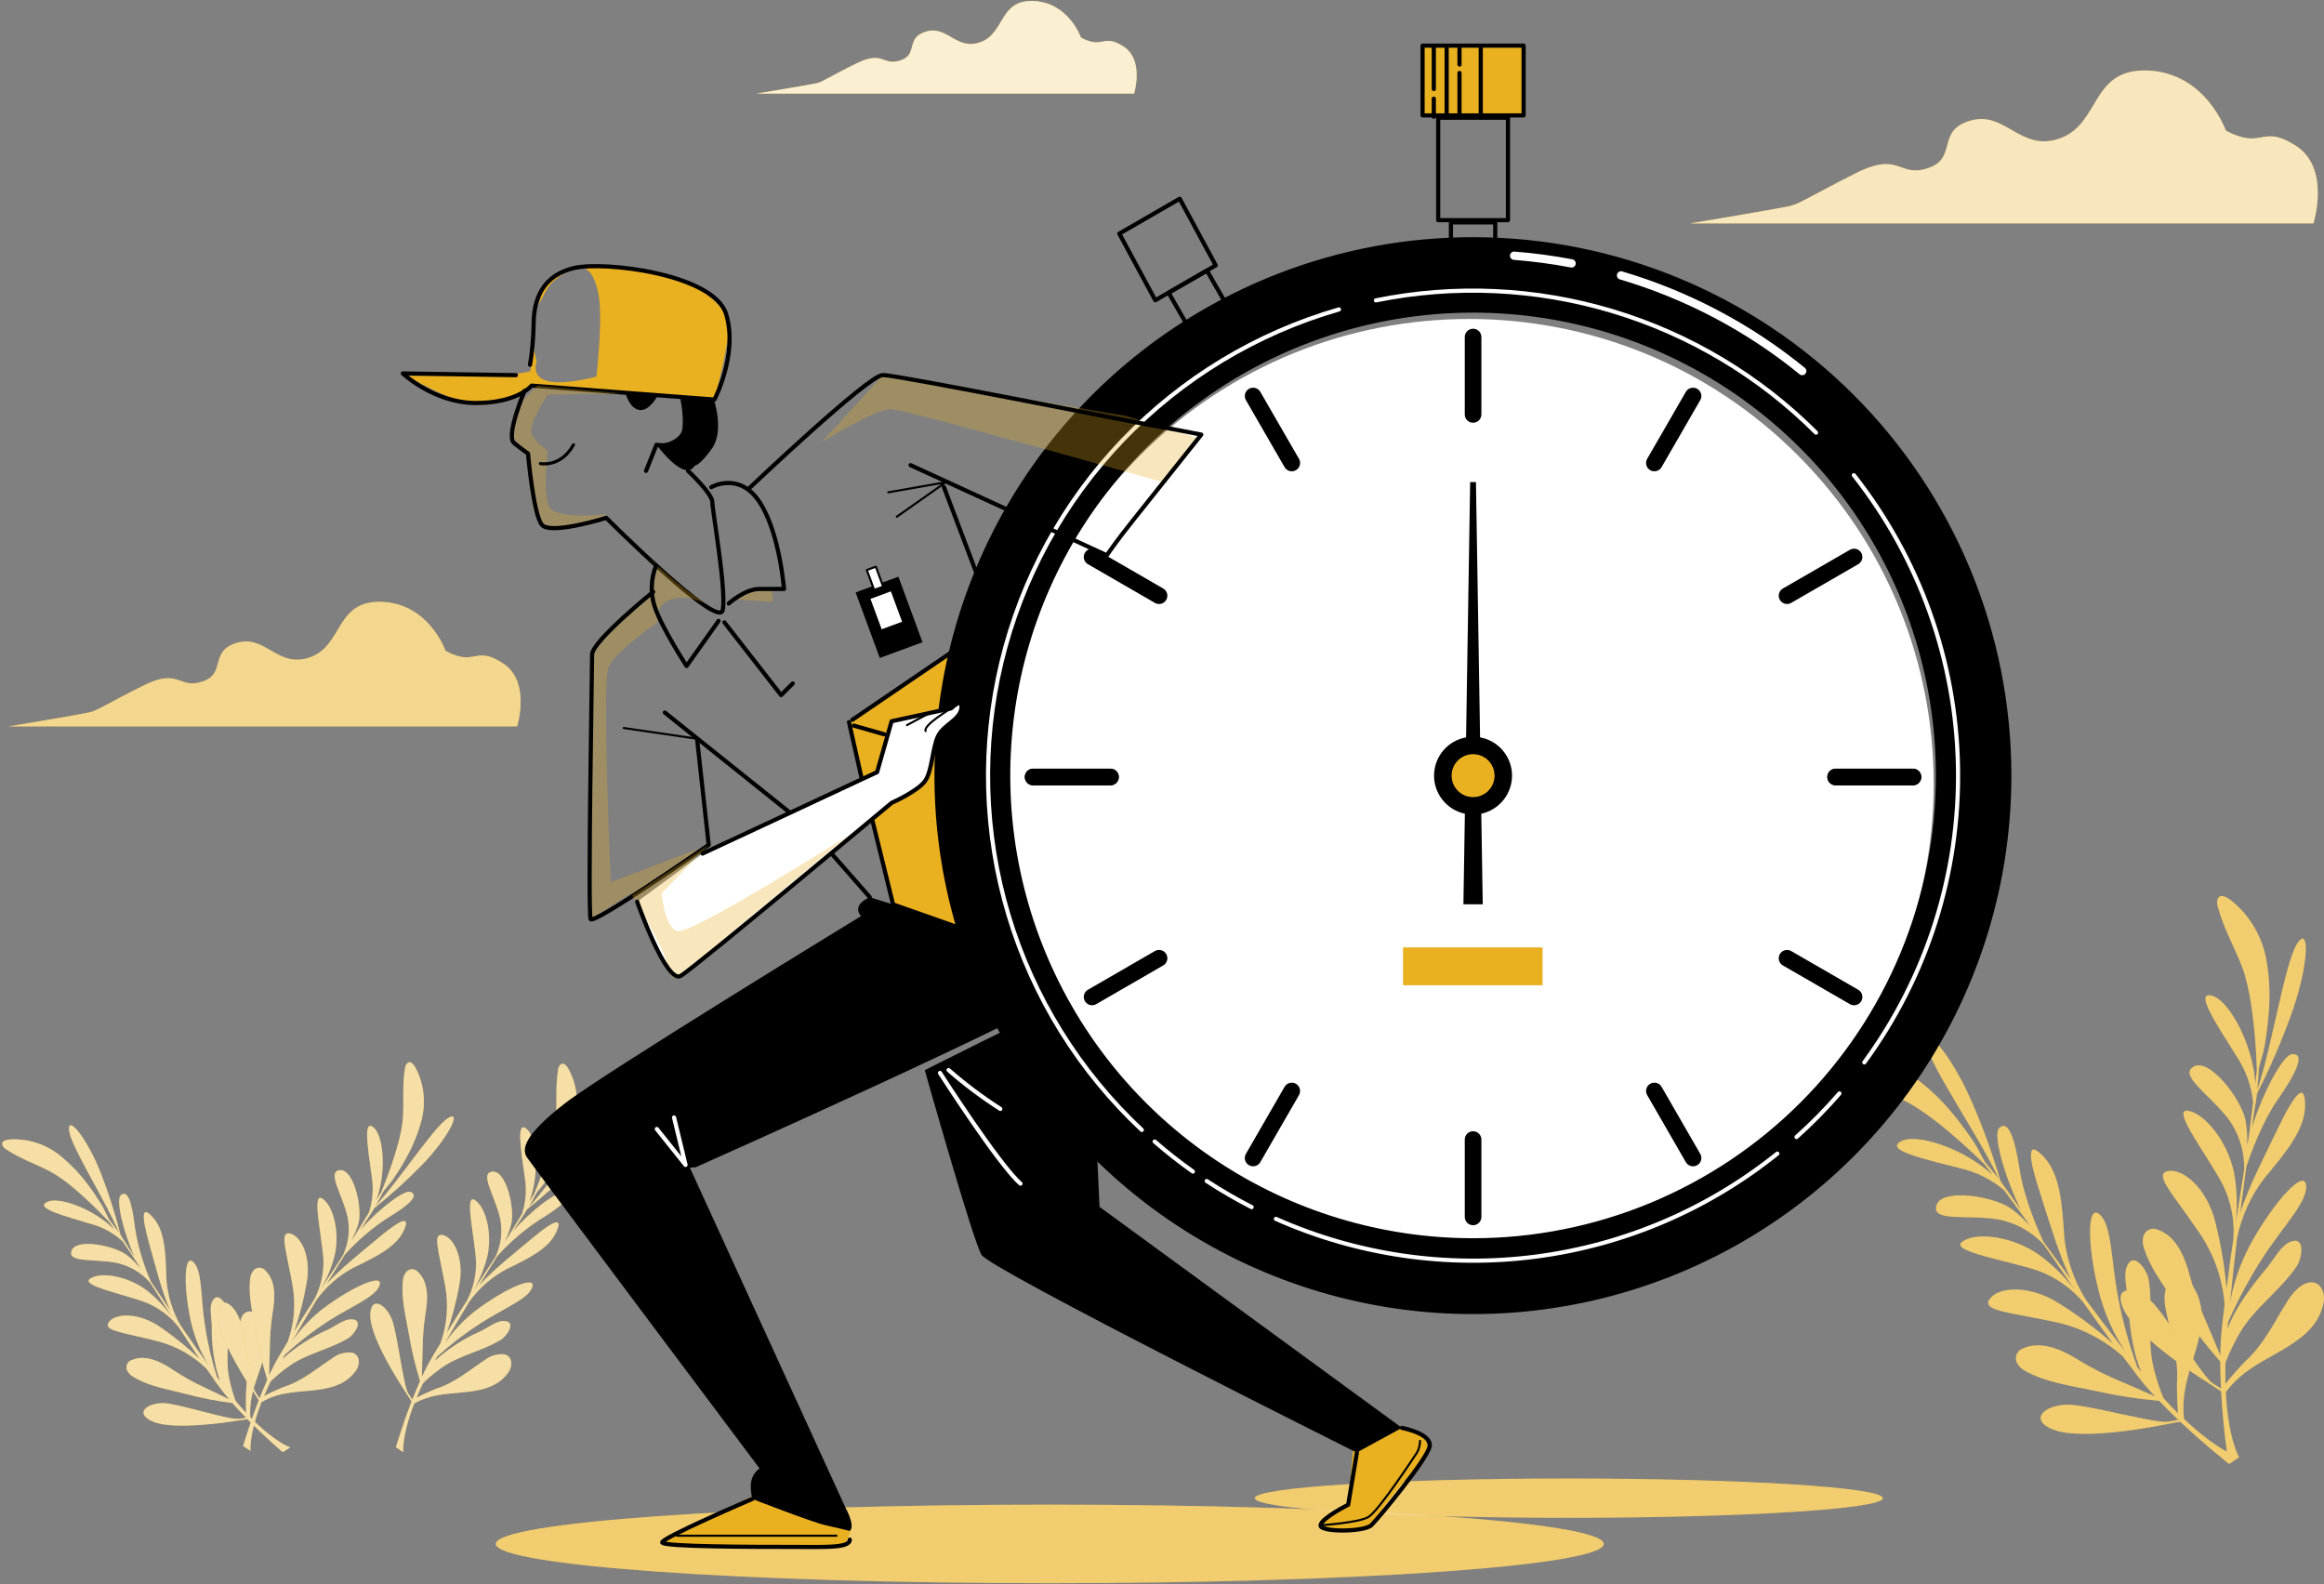 <svg width="534" height="364" viewBox="0 0 534 364" fill="none" xmlns="http://www.w3.org/2000/svg">
<rect x="0" y="0" width="534" height="364" fill="#808080" stroke="none"/>
<path d="M442.741 240.254C443.689 245.283 455.079 261.666 459.279 270.883C458.307 269.683 457.179 268.267 456.063 266.959C455.187 265.434 454.407 263.73 453.53 262.422C452.174 260.394 450.746 258.413 449.198 256.529C446.825 253.538 444.11 250.835 441.108 248.475C437.639 245.643 433.417 243.887 428.962 243.423C427.762 243.339 420.909 242.823 422.505 245.583C422.798 246.006 423.19 246.352 423.645 246.591C427.858 249.172 432.515 250.552 436.956 252.592C443.605 255.701 452.39 263.982 456.051 267.583L457.911 270.043C451.37 263.946 440.688 260.442 437.028 262.158C432.503 264.222 442.237 266.335 450.494 268.471C454.189 269.311 457.624 271.037 460.504 273.5C462.088 275.636 463.876 278.037 465.665 280.497C465.881 280.881 466.097 281.241 466.313 281.601C465.045 280.129 463.611 278.808 462.04 277.664C457.815 274.772 446.185 273.02 444.961 276.932C443.737 280.845 451.982 279.057 459.075 280.185C462.914 280.895 466.442 282.768 469.181 285.55L469.649 286.054C470.453 287.254 471.221 288.298 471.942 289.355C473.634 291.827 475.242 294.155 476.742 296.4C474.356 293.273 471.526 290.511 468.341 288.202C462.148 283.954 453.879 283.053 450.866 285.334C447.853 287.614 461.752 289.679 468.581 292.079C472.516 293.576 476.004 296.055 478.711 299.28C480.955 302.461 483.176 305.557 485.564 308.798C481.758 305.428 477.684 302.373 473.382 299.664C466.385 295.08 459.135 295.704 457.203 298.464C455.271 301.225 461.188 301.405 472.194 303.769C477.998 305 483.377 307.731 487.796 311.69L490.953 315.891C492.153 317.535 493.653 319.216 495.178 320.872C493.317 320.032 490.569 318.832 487.52 317.523C484.113 316.124 480.818 314.462 477.667 312.554C474.066 310.298 469.169 307.91 464.86 309.83C464.534 309.936 464.233 310.111 463.98 310.343C463.726 310.575 463.526 310.859 463.392 311.175C463.257 311.492 463.192 311.833 463.202 312.177C463.211 312.52 463.293 312.858 463.444 313.167C463.92 314.036 464.666 314.726 465.569 315.135C470.369 317.763 476.286 318.46 481.531 319.624C486.345 320.7 491.224 321.458 496.138 321.892C497.566 323.392 499.054 324.869 500.531 326.261L498.322 326.669C495.718 327.161 483.02 323.644 476.718 322.864C470.417 322.084 465.316 326.225 472.158 328.625C478.999 331.026 496.03 327.593 496.03 327.593L500.951 326.669C506.796 332.178 512.209 336.391 512.209 336.391L514.489 334.854C514.489 334.854 509.772 333.558 501.851 326.069C501.665 324.588 501.641 323.091 501.779 321.604C502.283 313.203 509.208 303.721 503.891 295.596C502.607 293.627 499.834 292.547 498.298 294.707C497.194 296.268 497.254 298.896 497.602 300.708C498.802 306.649 500.663 311.918 500.206 318.111C500.206 318.388 500.206 322.54 500.495 324.797C499.414 323.728 498.298 322.564 497.122 321.28C496.153 318.946 495.374 316.538 494.794 314.079C493.269 307.538 494.794 300.6 493.701 293.939C493.353 291.899 490.173 287.062 488.612 291.263C487.928 293.123 488.805 296.652 488.925 298.632C489.285 304.237 489.837 310.094 492.045 315.327L491.097 314.127C489.197 308.905 487.72 303.539 486.68 298.08C484.988 289.066 485.276 281.397 482.371 278.997C479.467 276.596 479.623 286.63 482.371 297.18C483.631 301.989 485.679 306.555 488.432 310.694C485.336 306.734 482.251 302.665 479.311 298.692C476.581 294.366 474.877 289.472 474.33 284.386C473.814 276.38 473.334 269.839 469.637 265.866C465.941 261.894 465.773 264.87 468.689 273.908C470.693 280.101 473.094 288.43 475.89 294.035C473.598 290.927 471.45 287.974 469.517 285.298C468.233 282.525 465.112 275.36 464.14 269.167C462.94 261.294 461.404 257.165 459.339 259.253C457.911 260.718 460.54 270.271 464.368 278.049C462.748 275.756 461.536 273.992 460.768 272.948C460.448 272.468 460.088 271.964 459.687 271.435C457.826 265.08 455.561 258.851 452.906 252.784C448.262 242.174 441.72 234.769 442.741 240.254Z" fill="#E9B020"/>
<g opacity="0.6">
<path opacity="0.6" d="M442.741 240.254C443.689 245.283 455.079 261.666 459.279 270.883C458.307 269.683 457.179 268.267 456.063 266.959C455.187 265.434 454.407 263.73 453.53 262.422C452.174 260.394 450.746 258.413 449.198 256.529C446.825 253.538 444.11 250.835 441.108 248.475C437.639 245.643 433.417 243.887 428.962 243.423C427.762 243.339 420.909 242.823 422.505 245.583C422.798 246.006 423.19 246.352 423.645 246.591C427.858 249.172 432.515 250.552 436.956 252.592C443.605 255.701 452.39 263.982 456.051 267.583L457.911 270.043C451.37 263.946 440.688 260.442 437.028 262.158C432.503 264.222 442.237 266.335 450.494 268.471C454.189 269.311 457.624 271.037 460.504 273.5C462.088 275.636 463.876 278.037 465.665 280.497C465.881 280.881 466.097 281.241 466.313 281.601C465.045 280.129 463.611 278.808 462.04 277.664C457.815 274.772 446.185 273.02 444.961 276.932C443.737 280.845 451.982 279.057 459.075 280.185C462.914 280.895 466.442 282.768 469.181 285.55L469.649 286.054C470.453 287.254 471.221 288.298 471.942 289.355C473.634 291.827 475.242 294.155 476.742 296.4C474.356 293.273 471.526 290.511 468.341 288.202C462.148 283.954 453.879 283.053 450.866 285.334C447.853 287.614 461.752 289.679 468.581 292.079C472.516 293.576 476.004 296.055 478.711 299.28C480.955 302.461 483.176 305.557 485.564 308.798C481.758 305.428 477.684 302.373 473.382 299.664C466.385 295.08 459.135 295.704 457.203 298.464C455.271 301.225 461.188 301.405 472.194 303.769C477.998 305 483.377 307.731 487.796 311.69L490.953 315.891C492.153 317.535 493.653 319.216 495.178 320.872C493.317 320.032 490.569 318.832 487.52 317.523C484.113 316.124 480.818 314.462 477.667 312.554C474.066 310.298 469.169 307.91 464.86 309.83C464.534 309.936 464.233 310.111 463.98 310.343C463.726 310.575 463.526 310.859 463.392 311.175C463.257 311.492 463.192 311.833 463.202 312.177C463.211 312.52 463.293 312.858 463.444 313.167C463.92 314.036 464.666 314.726 465.569 315.135C470.369 317.763 476.286 318.46 481.531 319.624C486.345 320.7 491.224 321.458 496.138 321.892C497.566 323.392 499.054 324.869 500.531 326.261L498.322 326.669C495.718 327.161 483.02 323.644 476.718 322.864C470.417 322.084 465.316 326.225 472.158 328.625C478.999 331.026 496.03 327.593 496.03 327.593L500.951 326.669C506.796 332.178 512.209 336.391 512.209 336.391L514.489 334.854C514.489 334.854 509.772 333.558 501.851 326.069C501.665 324.588 501.641 323.091 501.779 321.604C502.283 313.203 509.208 303.721 503.891 295.596C502.607 293.627 499.834 292.547 498.298 294.707C497.194 296.268 497.254 298.896 497.602 300.708C498.802 306.649 500.663 311.918 500.206 318.111C500.206 318.388 500.206 322.54 500.495 324.797C499.414 323.728 498.298 322.564 497.122 321.28C496.153 318.946 495.374 316.538 494.794 314.079C493.269 307.538 494.794 300.6 493.701 293.939C493.353 291.899 490.173 287.062 488.612 291.263C487.928 293.123 488.805 296.652 488.925 298.632C489.285 304.237 489.837 310.094 492.045 315.327L491.097 314.127C489.197 308.905 487.72 303.539 486.68 298.08C484.988 289.066 485.276 281.397 482.371 278.997C479.467 276.596 479.623 286.63 482.371 297.18C483.631 301.989 485.679 306.555 488.432 310.694C485.336 306.734 482.251 302.665 479.311 298.692C476.581 294.366 474.877 289.472 474.33 284.386C473.814 276.38 473.334 269.839 469.637 265.866C465.941 261.894 465.773 264.87 468.689 273.908C470.693 280.101 473.094 288.43 475.89 294.035C473.598 290.927 471.45 287.974 469.517 285.298C468.233 282.525 465.112 275.36 464.14 269.167C462.94 261.294 461.404 257.165 459.339 259.253C457.911 260.718 460.54 270.271 464.368 278.049C462.748 275.756 461.536 273.992 460.768 272.948C460.448 272.468 460.088 271.964 459.687 271.435C457.826 265.08 455.561 258.851 452.906 252.784C448.262 242.174 441.72 234.769 442.741 240.254Z" fill="white"/>
</g>
<path d="M527.811 216.861C525.027 221.146 521.978 240.866 518.665 250.467C518.833 248.883 518.953 247.131 519.037 245.414C519.458 243.71 520.07 241.946 520.346 240.374C520.754 237.973 521.078 235.573 521.27 233.172C521.616 229.369 521.512 225.537 520.958 221.758C520.387 217.327 518.54 213.156 515.641 209.756C514.885 208.904 510.228 203.755 509.484 206.864C509.402 207.371 509.447 207.891 509.616 208.376C510.876 213.177 513.3 217.366 515.089 221.938C517.753 228.78 518.401 240.83 518.569 245.942C518.473 246.771 518.353 247.815 518.221 249.003C517.693 240.085 512.34 230.196 508.536 228.888C503.831 227.279 509.424 235.513 513.937 242.75C516.029 245.906 517.326 249.522 517.717 253.288C517.393 255.94 517.021 258.905 516.625 261.917C516.517 262.349 516.421 262.757 516.337 263.177C516.43 261.233 516.302 259.284 515.953 257.368C514.885 252.364 507.671 243.074 504.083 245.066C500.494 247.059 507.683 251.451 512.064 257.152C514.354 260.316 515.612 264.109 515.665 268.014C515.665 268.242 515.665 268.47 515.665 268.698C515.461 270.079 515.257 271.411 515.053 272.671C514.573 275.624 514.141 278.408 513.721 281.072C514.149 277.169 514.011 273.223 513.312 269.358C511.74 262.013 506.375 255.652 502.619 255.232C498.862 254.812 507.503 265.878 510.804 272.335C512.634 276.119 513.461 280.31 513.204 284.505C512.64 288.346 512.112 292.126 511.608 296.123C511.17 291.055 510.327 286.03 509.088 281.097C507.179 272.959 501.49 268.398 498.154 269.094C494.817 269.791 499.018 273.967 505.355 283.269C508.695 288.157 510.697 293.834 511.164 299.736C510.96 301.416 510.756 303.144 510.552 304.945C510.324 306.997 510.204 309.217 510.18 311.474C509.4 309.577 508.248 306.805 506.939 303.768C505.439 300.404 504.199 296.929 503.231 293.375C502.15 289.234 500.278 284.145 495.837 282.573C495.528 282.424 495.19 282.344 494.846 282.338C494.503 282.332 494.162 282.399 493.847 282.535C493.532 282.672 493.25 282.874 493.019 283.129C492.789 283.384 492.617 283.686 492.513 284.013C492.256 284.97 492.315 285.984 492.681 286.905C494.313 292.09 498.154 296.699 501.142 301.164C503.894 305.26 506.909 309.173 510.168 312.878C510.168 314.954 510.228 317.043 510.336 319.071L508.452 317.871C506.219 316.431 499.462 305.125 495.441 300.228C491.421 295.331 484.867 294.791 488.156 301.248C491.445 307.705 506.159 316.959 506.159 316.959L510.36 319.695C510.804 327.713 511.812 334.494 511.812 334.494L514.525 334.95C514.525 334.95 512.004 330.761 511.428 319.887C512.315 318.682 513.334 317.579 514.465 316.599C520.61 310.862 532.168 308.773 533.92 299.208C534.34 296.903 533.092 294.215 530.475 294.719C528.603 295.079 526.875 297.035 525.867 298.559C522.614 303.66 520.346 308.785 515.761 312.962C515.557 313.154 512.712 316.179 511.356 318.003C511.356 316.491 511.296 314.87 511.356 313.13C512.269 310.766 513.369 308.478 514.645 306.289C518.053 300.504 523.946 296.543 527.739 290.95C528.939 289.234 529.923 283.545 525.903 285.513C524.114 286.389 522.302 289.546 521.102 291.058C517.501 295.367 513.901 300 511.836 305.305C511.836 304.801 511.932 304.296 511.968 303.792C514.198 298.702 516.831 293.797 519.842 289.126C524.834 281.433 530.319 276.068 529.875 272.323C529.431 268.578 522.674 275.924 517.309 285.525C514.909 289.879 513.246 294.599 512.388 299.496C512.88 294.479 513.444 289.414 514.021 284.541C515.02 279.524 517.164 274.804 520.286 270.751C525.423 264.594 529.587 259.529 529.647 254.104C529.707 248.679 527.535 250.707 523.418 259.265C520.598 265.134 516.601 272.827 514.729 278.792C515.221 274.963 515.701 271.339 516.157 268.074C517.129 265.182 519.758 257.836 523.358 252.688C527.895 246.134 529.647 242.09 526.707 242.198C524.666 242.27 519.938 250.959 517.393 259.265C517.801 256.492 518.137 254.38 518.353 253.132C518.449 252.572 518.533 251.959 518.605 251.295C521.621 245.371 524.259 239.262 526.503 233.004C530.487 222.046 530.836 212.205 527.811 216.861Z" fill="#E9B020"/>
<g opacity="0.6">
<path opacity="0.6" d="M527.811 216.861C525.027 221.146 521.978 240.866 518.665 250.467C518.833 248.883 518.953 247.131 519.037 245.414C519.458 243.71 520.07 241.946 520.346 240.374C520.754 237.973 521.078 235.573 521.27 233.172C521.616 229.369 521.512 225.537 520.958 221.758C520.387 217.327 518.54 213.156 515.641 209.756C514.885 208.904 510.228 203.755 509.484 206.864C509.402 207.371 509.447 207.891 509.616 208.376C510.876 213.177 513.3 217.366 515.089 221.938C517.753 228.78 518.401 240.83 518.569 245.942C518.473 246.771 518.353 247.815 518.221 249.003C517.693 240.085 512.34 230.196 508.536 228.888C503.831 227.279 509.424 235.513 513.937 242.75C516.029 245.906 517.326 249.522 517.717 253.288C517.393 255.94 517.021 258.905 516.625 261.917C516.517 262.349 516.421 262.757 516.337 263.177C516.43 261.233 516.302 259.284 515.953 257.368C514.885 252.364 507.671 243.074 504.083 245.066C500.494 247.059 507.683 251.451 512.064 257.152C514.354 260.316 515.612 264.109 515.665 268.014C515.665 268.242 515.665 268.47 515.665 268.698C515.461 270.079 515.257 271.411 515.053 272.671C514.573 275.624 514.141 278.408 513.721 281.072C514.149 277.169 514.011 273.223 513.312 269.358C511.74 262.013 506.375 255.652 502.619 255.232C498.862 254.812 507.503 265.878 510.804 272.335C512.634 276.119 513.461 280.31 513.204 284.505C512.64 288.346 512.112 292.126 511.608 296.123C511.17 291.055 510.327 286.03 509.088 281.097C507.179 272.959 501.49 268.398 498.154 269.094C494.817 269.791 499.018 273.967 505.355 283.269C508.695 288.157 510.697 293.834 511.164 299.736C510.96 301.416 510.756 303.144 510.552 304.945C510.324 306.997 510.204 309.217 510.18 311.474C509.4 309.577 508.248 306.805 506.939 303.768C505.439 300.404 504.199 296.929 503.231 293.375C502.15 289.234 500.278 284.145 495.837 282.573C495.528 282.424 495.19 282.344 494.846 282.338C494.503 282.332 494.162 282.399 493.847 282.535C493.532 282.672 493.25 282.874 493.019 283.129C492.789 283.384 492.617 283.686 492.513 284.013C492.256 284.97 492.315 285.984 492.681 286.905C494.313 292.09 498.154 296.699 501.142 301.164C503.894 305.26 506.909 309.173 510.168 312.878C510.168 314.954 510.228 317.043 510.336 319.071L508.452 317.871C506.219 316.431 499.462 305.125 495.441 300.228C491.421 295.331 484.867 294.791 488.156 301.248C491.445 307.705 506.159 316.959 506.159 316.959L510.36 319.695C510.804 327.713 511.812 334.494 511.812 334.494L514.525 334.95C514.525 334.95 512.004 330.761 511.428 319.887C512.315 318.682 513.334 317.579 514.465 316.599C520.61 310.862 532.168 308.773 533.92 299.208C534.34 296.903 533.092 294.215 530.475 294.719C528.603 295.079 526.875 297.035 525.867 298.559C522.614 303.66 520.346 308.785 515.761 312.962C515.557 313.154 512.712 316.179 511.356 318.003C511.356 316.491 511.296 314.87 511.356 313.13C512.269 310.766 513.369 308.478 514.645 306.289C518.053 300.504 523.946 296.543 527.739 290.95C528.939 289.234 529.923 283.545 525.903 285.513C524.114 286.389 522.302 289.546 521.102 291.058C517.501 295.367 513.901 300 511.836 305.305C511.836 304.801 511.932 304.296 511.968 303.792C514.198 298.702 516.831 293.797 519.842 289.126C524.834 281.433 530.319 276.068 529.875 272.323C529.431 268.578 522.674 275.924 517.309 285.525C514.909 289.879 513.246 294.599 512.388 299.496C512.88 294.479 513.444 289.414 514.021 284.541C515.02 279.524 517.164 274.804 520.286 270.751C525.423 264.594 529.587 259.529 529.647 254.104C529.707 248.679 527.535 250.707 523.418 259.265C520.598 265.134 516.601 272.827 514.729 278.792C515.221 274.963 515.701 271.339 516.157 268.074C517.129 265.182 519.758 257.836 523.358 252.688C527.895 246.134 529.647 242.09 526.707 242.198C524.666 242.27 519.938 250.959 517.393 259.265C517.801 256.492 518.137 254.38 518.353 253.132C518.449 252.572 518.533 251.959 518.605 251.295C521.621 245.371 524.259 239.262 526.503 233.004C530.487 222.046 530.836 212.205 527.811 216.861Z" fill="white"/>
</g>
<path d="M15.911 259.972C16.475 263.741 24.504 276.307 27.361 283.292C26.677 282.32 25.885 281.288 25.081 280.28C24.468 279.079 23.94 277.819 23.316 276.811C22.368 275.263 21.36 273.75 20.268 272.298C18.579 269.996 16.625 267.902 14.447 266.057C11.943 263.846 8.848 262.415 5.541 261.94C4.689 261.844 -0.46 261.256 0.656 263.357C0.858 263.686 1.144 263.955 1.484 264.137C4.557 266.189 7.978 267.353 11.242 269.046C16.115 271.494 22.416 277.975 25.056 280.724L26.365 282.608C21.672 277.867 13.799 274.975 11.014 276.115C7.581 277.531 14.783 279.391 20.88 281.228C23.613 281.952 26.128 283.337 28.201 285.26C29.329 286.893 30.601 288.753 31.802 290.637C31.946 290.925 32.102 291.201 32.258 291.478C31.357 290.34 30.326 289.313 29.185 288.417C26.113 286.137 17.483 284.492 16.451 287.373C15.419 290.253 21.636 289.161 26.893 290.205C29.739 290.847 32.319 292.347 34.286 294.502C34.394 294.646 34.502 294.766 34.622 294.898C35.186 295.762 35.726 296.614 36.23 297.419C37.431 299.315 38.547 301.091 39.663 302.807C37.972 300.419 35.952 298.281 33.662 296.458C29.161 293.11 23.004 292.198 20.7 293.818C18.395 295.438 28.693 297.419 33.722 299.363C36.614 300.582 39.146 302.52 41.079 304.992C42.651 307.392 44.224 309.793 45.88 312.289C43.136 309.652 40.182 307.244 37.047 305.088C31.958 301.487 26.533 301.715 25.044 303.756C23.556 305.796 27.937 306.072 36.074 308.148C40.361 309.238 44.288 311.431 47.464 314.509C48.172 315.554 48.917 316.622 49.697 317.738C50.632 319.064 51.634 320.341 52.697 321.567C51.329 320.895 49.325 319.91 47.08 318.854C44.582 317.707 42.174 316.371 39.879 314.858C37.227 313.069 33.674 311.149 30.397 312.457C30.15 312.519 29.918 312.633 29.719 312.792C29.52 312.952 29.358 313.152 29.244 313.381C29.13 313.609 29.067 313.859 29.058 314.114C29.05 314.369 29.098 314.623 29.197 314.858C29.54 315.564 30.11 316.135 30.817 316.478C34.298 318.578 38.715 319.262 42.603 320.282C46.154 321.222 49.762 321.928 53.405 322.395C54.438 323.595 55.506 324.699 56.562 325.779L54.906 326.031C52.937 326.32 43.576 323.331 38.907 322.551C34.238 321.771 30.301 324.735 35.306 326.728C40.311 328.72 53.141 326.644 53.141 326.644L56.85 326.103C61.051 330.376 64.963 333.677 64.963 333.677L66.704 332.597C66.704 332.597 63.235 331.492 57.534 325.683C57.441 324.571 57.469 323.453 57.618 322.347C58.23 316.094 63.619 309.217 59.934 302.999C59.034 301.499 57.006 300.599 55.782 302.183C55.023 303.527 54.78 305.102 55.098 306.612C55.794 311.077 57.054 315.014 56.55 319.658C56.55 319.874 56.43 322.971 56.55 324.651C55.782 323.835 54.978 322.935 54.15 321.939C53.495 320.161 52.982 318.336 52.613 316.478C51.677 311.557 53.021 306.42 52.385 301.427C52.181 299.891 49.985 296.194 48.664 299.279C48.1 300.647 48.664 303.312 48.664 304.788C48.578 309.042 49.203 313.281 50.513 317.33C50.285 317.03 50.057 316.73 49.841 316.418C48.594 312.485 47.663 308.46 47.056 304.38C46.06 297.611 46.492 291.898 44.392 289.977C42.291 288.057 42.123 295.606 43.84 303.54C44.648 307.168 46.047 310.639 47.98 313.813C45.784 310.753 43.6 307.644 41.523 304.62C39.609 301.32 38.479 297.624 38.223 293.818C38.067 287.817 37.887 282.944 35.246 279.871C32.606 276.799 32.39 279.007 34.31 285.873C35.63 290.553 37.179 296.83 39.111 301.103C37.503 298.703 35.978 296.446 34.622 294.394C32.912 290.498 31.702 286.4 31.021 282.2C30.337 276.295 29.329 273.162 27.721 274.675C26.617 275.719 28.261 282.92 30.938 288.837C29.737 287.073 28.933 285.729 28.441 284.924C28.217 284.564 27.965 284.164 27.685 283.724C26.477 278.918 24.97 274.192 23.172 269.574C20.016 261.496 15.311 255.807 15.911 259.972Z" fill="#E9B020"/>
<path opacity="0.6" d="M15.911 259.972C16.475 263.741 24.504 276.307 27.361 283.292C26.677 282.32 25.885 281.288 25.081 280.28C24.468 279.079 23.94 277.819 23.316 276.811C22.368 275.263 21.36 273.75 20.268 272.298C18.579 269.996 16.625 267.902 14.447 266.057C11.943 263.846 8.848 262.415 5.541 261.94C4.689 261.844 -0.46 261.256 0.656 263.357C0.858 263.686 1.144 263.955 1.484 264.137C4.557 266.189 7.978 267.353 11.242 269.046C16.115 271.494 22.416 277.975 25.056 280.724L26.365 282.608C21.672 277.867 13.799 274.975 11.014 276.115C7.581 277.531 14.783 279.391 20.88 281.228C23.613 281.952 26.128 283.337 28.201 285.26C29.329 286.893 30.601 288.753 31.802 290.637C31.946 290.925 32.102 291.201 32.258 291.478C31.357 290.34 30.326 289.313 29.185 288.417C26.113 286.137 17.483 284.492 16.451 287.373C15.419 290.253 21.636 289.161 26.893 290.205C29.739 290.847 32.319 292.347 34.286 294.502C34.394 294.646 34.502 294.766 34.622 294.898C35.186 295.762 35.726 296.614 36.23 297.419C37.431 299.315 38.547 301.091 39.663 302.807C37.972 300.419 35.952 298.281 33.662 296.458C29.161 293.11 23.004 292.198 20.7 293.818C18.395 295.438 28.693 297.419 33.722 299.363C36.614 300.582 39.146 302.52 41.079 304.992C42.651 307.392 44.224 309.793 45.88 312.289C43.136 309.652 40.182 307.244 37.047 305.088C31.958 301.487 26.533 301.715 25.044 303.756C23.556 305.796 27.937 306.072 36.074 308.148C40.361 309.238 44.288 311.431 47.464 314.509C48.172 315.554 48.917 316.622 49.697 317.738C50.632 319.064 51.634 320.341 52.697 321.567C51.329 320.895 49.325 319.91 47.08 318.854C44.582 317.707 42.174 316.371 39.879 314.858C37.227 313.069 33.674 311.149 30.397 312.457C30.15 312.519 29.918 312.633 29.719 312.792C29.52 312.952 29.358 313.152 29.244 313.381C29.13 313.609 29.067 313.859 29.058 314.114C29.05 314.369 29.098 314.623 29.197 314.858C29.54 315.564 30.11 316.135 30.817 316.478C34.298 318.578 38.715 319.262 42.603 320.282C46.154 321.222 49.762 321.928 53.405 322.395C54.438 323.595 55.506 324.699 56.562 325.779L54.906 326.031C52.937 326.32 43.576 323.331 38.907 322.551C34.238 321.771 30.301 324.735 35.306 326.728C40.311 328.72 53.141 326.644 53.141 326.644L56.85 326.103C61.051 330.376 64.963 333.677 64.963 333.677L66.704 332.597C66.704 332.597 63.235 331.492 57.534 325.683C57.441 324.571 57.469 323.453 57.618 322.347C58.23 316.094 63.619 309.217 59.934 302.999C59.034 301.499 57.006 300.599 55.782 302.183C55.023 303.527 54.78 305.102 55.098 306.612C55.794 311.077 57.054 315.014 56.55 319.658C56.55 319.874 56.43 322.971 56.55 324.651C55.782 323.835 54.978 322.935 54.15 321.939C53.495 320.161 52.982 318.336 52.613 316.478C51.677 311.557 53.021 306.42 52.385 301.427C52.181 299.891 49.985 296.194 48.664 299.279C48.1 300.647 48.664 303.312 48.664 304.788C48.578 309.042 49.203 313.281 50.513 317.33C50.285 317.03 50.057 316.73 49.841 316.418C48.594 312.485 47.663 308.46 47.056 304.38C46.06 297.611 46.492 291.898 44.392 289.977C42.291 288.057 42.123 295.606 43.84 303.54C44.648 307.168 46.047 310.639 47.98 313.813C45.784 310.753 43.6 307.644 41.523 304.62C39.609 301.32 38.479 297.624 38.223 293.818C38.067 287.817 37.887 282.944 35.246 279.871C32.606 276.799 32.39 279.007 34.31 285.873C35.63 290.553 37.179 296.83 39.111 301.103C37.503 298.703 35.978 296.446 34.622 294.394C32.912 290.498 31.702 286.4 31.021 282.2C30.337 276.295 29.329 273.162 27.721 274.675C26.617 275.719 28.261 282.92 30.938 288.837C29.737 287.073 28.933 285.729 28.441 284.924C28.217 284.564 27.965 284.164 27.685 283.724C26.477 278.918 24.97 274.192 23.172 269.574C20.016 261.496 15.311 255.807 15.911 259.972Z" fill="white"/>
<path d="M102.83 256.998C99.625 259.062 91.5 271.556 86.315 277.053C86.915 276.021 87.515 274.869 88.115 273.728C88.919 272.684 89.88 271.676 90.516 270.692C91.536 269.18 92.496 267.631 93.372 266.035C94.768 263.552 95.868 260.913 96.649 258.174C97.638 254.98 97.663 251.564 96.721 248.356C96.469 247.54 94.873 242.607 93.42 244.503C93.205 244.821 93.077 245.189 93.048 245.572C92.436 249.172 92.796 252.773 92.604 256.481C92.328 261.954 89.076 270.356 87.611 273.908C87.299 274.437 86.903 275.109 86.411 275.877C88.811 269.648 88.175 261.282 85.991 259.218C83.278 256.673 84.563 264.019 85.415 270.308C85.872 273.101 85.645 275.963 84.755 278.649C83.723 280.342 82.558 282.25 81.37 284.182L80.782 284.95C81.49 283.664 82.042 282.298 82.426 280.882C83.231 277.149 81.226 268.616 78.118 268.88C75.009 269.144 78.634 274.329 79.846 279.549C80.445 282.407 80.143 285.38 78.982 288.059L78.766 288.527C78.202 289.403 77.662 290.243 77.133 291.035C75.933 292.908 74.733 294.636 73.629 296.376C75.116 293.853 76.232 291.129 76.941 288.287C78.142 282.802 76.425 276.825 74.001 275.385C71.576 273.944 74.001 284.134 74.325 289.535C74.407 292.674 73.684 295.781 72.225 298.561C70.664 300.961 69.152 303.362 67.58 305.978C68.823 302.388 69.774 298.703 70.424 294.96C71.624 288.839 69.152 283.99 66.656 283.45C64.159 282.91 65.743 287.051 67.208 295.308C67.986 299.662 67.609 304.143 66.115 308.306C65.455 309.387 64.795 310.503 64.099 311.667C63.403 312.831 62.563 314.463 61.843 316C61.843 314.463 61.963 312.231 61.999 309.759C62.014 307.006 62.235 304.257 62.659 301.537C63.199 298.393 63.487 294.336 60.943 291.936C60.778 291.737 60.572 291.577 60.339 291.467C60.105 291.357 59.85 291.3 59.592 291.3C59.334 291.3 59.08 291.357 58.846 291.467C58.613 291.577 58.407 291.737 58.242 291.936C57.772 292.505 57.502 293.214 57.474 293.952C56.994 297.997 58.194 302.353 58.854 306.266C59.472 309.918 60.326 313.526 61.411 317.068C60.775 318.472 60.211 319.924 59.622 321.329L58.71 319.924C57.642 318.256 56.502 308.486 55.278 303.914C54.053 299.341 49.733 296.976 49.997 302.377C50.261 307.778 57.438 318.604 57.438 318.604L59.466 321.749C57.306 327.33 55.866 332.263 55.866 332.263L57.558 333.403C57.558 333.403 57.138 329.802 60.078 322.205C61.067 321.607 62.122 321.127 63.223 320.777C69.224 318.76 77.626 320.873 81.802 314.908C82.798 313.467 82.774 311.307 80.842 310.791C79.303 310.647 77.766 311.075 76.521 311.991C72.741 314.463 69.632 317.26 65.227 318.688C65.023 318.76 62.167 319.948 60.679 320.765C61.111 319.732 61.603 318.616 62.167 317.452C63.509 316.133 64.958 314.929 66.5 313.851C70.592 310.959 75.825 310.071 80.122 307.418C81.43 306.614 83.879 303.049 80.542 303.158C79.054 303.158 76.857 304.802 75.537 305.45C71.624 307.125 68.018 309.441 64.867 312.303C65.047 311.979 65.227 311.643 65.419 311.319C68.479 308.517 71.758 305.965 75.225 303.686C80.986 299.989 86.363 298.021 87.227 295.284C88.091 292.548 81.226 295.536 74.649 300.385C71.676 302.613 69.092 305.318 67.004 308.39C68.876 305.126 70.82 301.849 72.705 298.717C74.937 295.619 77.853 293.077 81.226 291.287C86.627 288.671 91.008 286.487 92.712 282.886C94.416 279.285 92.316 279.933 86.891 284.494C83.171 287.627 78.094 291.623 74.985 295.116C76.497 292.716 77.938 290.315 79.246 288.263C82.084 285.112 85.311 282.333 88.847 279.993C93.948 276.933 96.385 274.713 94.344 273.884C92.928 273.308 87.047 277.773 82.762 282.646L85.295 278.769C85.535 278.409 85.787 278.013 86.039 277.569C89.904 274.485 93.572 271.162 97.021 267.619C103.082 261.342 106.334 254.753 102.83 256.998Z" fill="#E9B020"/>
<path opacity="0.6" d="M102.83 256.998C99.625 259.062 91.5 271.556 86.315 277.053C86.915 276.021 87.515 274.869 88.115 273.728C88.919 272.684 89.88 271.676 90.516 270.692C91.536 269.18 92.496 267.631 93.372 266.035C94.768 263.552 95.868 260.913 96.649 258.174C97.638 254.98 97.663 251.564 96.721 248.356C96.469 247.54 94.873 242.607 93.42 244.503C93.205 244.821 93.077 245.189 93.048 245.572C92.436 249.172 92.796 252.773 92.604 256.481C92.328 261.954 89.076 270.356 87.611 273.908C87.299 274.437 86.903 275.109 86.411 275.877C88.811 269.648 88.175 261.282 85.991 259.218C83.278 256.673 84.563 264.019 85.415 270.308C85.872 273.101 85.645 275.963 84.755 278.649C83.723 280.342 82.558 282.25 81.37 284.182L80.782 284.95C81.49 283.664 82.042 282.298 82.426 280.882C83.231 277.149 81.226 268.616 78.118 268.88C75.009 269.144 78.634 274.329 79.846 279.549C80.445 282.407 80.143 285.38 78.982 288.059L78.766 288.527C78.202 289.403 77.662 290.243 77.133 291.035C75.933 292.908 74.733 294.636 73.629 296.376C75.116 293.853 76.232 291.129 76.941 288.287C78.142 282.802 76.425 276.825 74.001 275.385C71.576 273.944 74.001 284.134 74.325 289.535C74.407 292.674 73.684 295.781 72.225 298.561C70.664 300.961 69.152 303.362 67.58 305.978C68.823 302.388 69.774 298.703 70.424 294.96C71.624 288.839 69.152 283.99 66.656 283.45C64.159 282.91 65.743 287.051 67.208 295.308C67.986 299.662 67.609 304.143 66.115 308.306C65.455 309.387 64.795 310.503 64.099 311.667C63.403 312.831 62.563 314.463 61.843 316C61.843 314.463 61.963 312.231 61.999 309.759C62.014 307.006 62.235 304.257 62.659 301.537C63.199 298.393 63.487 294.336 60.943 291.936C60.778 291.737 60.572 291.577 60.339 291.467C60.105 291.357 59.85 291.3 59.592 291.3C59.334 291.3 59.08 291.357 58.846 291.467C58.613 291.577 58.407 291.737 58.242 291.936C57.772 292.505 57.502 293.214 57.474 293.952C56.994 297.997 58.194 302.353 58.854 306.266C59.472 309.918 60.326 313.526 61.411 317.068C60.775 318.472 60.211 319.924 59.622 321.329L58.71 319.924C57.642 318.256 56.502 308.486 55.278 303.914C54.053 299.341 49.733 296.976 49.997 302.377C50.261 307.778 57.438 318.604 57.438 318.604L59.466 321.749C57.306 327.33 55.866 332.263 55.866 332.263L57.558 333.403C57.558 333.403 57.138 329.802 60.078 322.205C61.067 321.607 62.122 321.127 63.223 320.777C69.224 318.76 77.626 320.873 81.802 314.908C82.798 313.467 82.774 311.307 80.842 310.791C79.303 310.647 77.766 311.075 76.521 311.991C72.741 314.463 69.632 317.26 65.227 318.688C65.023 318.76 62.167 319.948 60.679 320.765C61.111 319.732 61.603 318.616 62.167 317.452C63.509 316.133 64.958 314.929 66.5 313.851C70.592 310.959 75.825 310.071 80.122 307.418C81.43 306.614 83.879 303.049 80.542 303.158C79.054 303.158 76.857 304.802 75.537 305.45C71.624 307.125 68.018 309.441 64.867 312.303C65.047 311.979 65.227 311.643 65.419 311.319C68.479 308.517 71.758 305.965 75.225 303.686C80.986 299.989 86.363 298.021 87.227 295.284C88.091 292.548 81.226 295.536 74.649 300.385C71.676 302.613 69.092 305.318 67.004 308.39C68.876 305.126 70.82 301.849 72.705 298.717C74.937 295.619 77.853 293.077 81.226 291.287C86.627 288.671 91.008 286.487 92.712 282.886C94.416 279.285 92.316 279.933 86.891 284.494C83.171 287.627 78.094 291.623 74.985 295.116C76.497 292.716 77.938 290.315 79.246 288.263C82.084 285.112 85.311 282.333 88.847 279.993C93.948 276.933 96.385 274.713 94.344 273.884C92.928 273.308 87.047 277.773 82.762 282.646L85.295 278.769C85.535 278.409 85.787 278.013 86.039 277.569C89.904 274.485 93.572 271.162 97.021 267.619C103.082 261.342 106.334 254.753 102.83 256.998Z" fill="white"/>
<path d="M138.02 257.321C134.803 259.397 126.678 271.891 121.493 277.376C122.093 276.356 122.693 275.204 123.293 274.052C124.097 273.02 125.058 271.999 125.694 271.027C126.714 269.515 127.674 267.967 128.55 266.37C129.944 263.886 131.044 261.248 131.827 258.509C132.814 255.315 132.844 251.902 131.911 248.691C131.647 247.875 130.05 242.942 128.598 244.827C128.385 245.149 128.257 245.521 128.226 245.907C127.626 249.507 127.974 253.108 127.782 256.805C127.506 262.29 124.253 270.691 122.789 274.244C122.477 274.772 122.081 275.444 121.589 276.212C123.989 269.971 123.365 261.606 121.169 259.553C118.456 257.009 119.741 264.354 120.593 270.643C121.057 273.432 120.83 276.292 119.933 278.973C118.901 280.677 117.736 282.573 116.548 284.518C116.344 284.77 116.152 285.034 115.96 285.286C116.626 283.994 117.138 282.628 117.484 281.217C118.3 277.484 116.284 268.951 113.176 269.215C110.067 269.479 113.692 274.664 114.904 279.885C115.504 282.738 115.202 285.708 114.04 288.382L113.824 288.862C113.26 289.726 112.719 290.579 112.191 291.371C110.991 293.231 109.791 294.971 108.687 296.712C110.176 294.185 111.292 291.456 111.999 288.61C113.2 283.137 111.483 277.16 109.059 275.72C106.634 274.28 109.119 284.47 109.383 289.87C109.465 293.009 108.742 296.116 107.283 298.896C105.722 301.296 104.21 303.697 102.638 306.313C103.895 302.728 104.862 299.048 105.53 295.307C106.73 289.186 104.258 284.337 101.762 283.797C99.265 283.257 100.849 287.398 102.326 295.655C103.093 300.011 102.713 304.491 101.222 308.654C100.561 309.734 99.901 310.85 99.205 312.014C98.509 313.178 97.669 314.811 96.949 316.335C96.949 314.811 97.069 312.578 97.105 310.094C97.12 307.345 97.341 304.601 97.765 301.885C98.305 298.74 98.593 294.683 96.049 292.283C95.884 292.084 95.678 291.924 95.445 291.814C95.211 291.704 94.956 291.647 94.698 291.647C94.44 291.647 94.186 291.704 93.952 291.814C93.719 291.924 93.513 292.084 93.348 292.283C92.878 292.853 92.608 293.561 92.58 294.299C92.1 298.332 93.3 302.701 93.96 306.613C94.579 310.242 95.433 313.826 96.517 317.343C95.881 318.759 95.317 320.2 94.728 321.616L93.816 320.2C92.748 318.531 91.608 308.774 90.384 304.201C89.159 299.628 84.839 297.264 85.103 302.665C85.367 308.066 92.544 318.879 92.544 318.879L94.572 322.024C92.412 327.617 90.972 332.55 90.972 332.55L92.664 333.69C92.664 333.69 92.244 330.089 95.184 322.492C96.157 321.94 97.187 321.497 98.257 321.172C104.258 319.156 112.659 321.28 116.836 315.315C117.832 313.863 117.808 311.654 115.876 311.198C114.337 311.049 112.797 311.477 111.555 312.398C107.775 314.871 104.666 317.667 100.261 319.096C100.057 319.156 97.201 320.356 95.713 321.172C96.145 320.128 96.637 319.023 97.201 317.847C98.545 316.532 99.994 315.328 101.534 314.247C105.638 311.354 110.859 310.466 115.156 307.814C116.476 307.009 118.913 303.445 115.576 303.541C114.088 303.541 111.891 305.197 110.571 305.833C106.66 307.517 103.054 309.837 99.901 312.698L100.453 311.702C103.532 308.92 106.827 306.388 110.307 304.129C116.068 300.42 121.445 298.464 122.309 295.727C123.173 292.991 116.308 295.98 109.731 300.828C106.758 303.056 104.174 305.761 102.086 308.834C103.958 305.569 105.902 302.293 107.787 299.148C110.008 296.044 112.911 293.49 116.272 291.683C121.673 289.066 126.054 286.882 127.758 283.221C129.462 279.561 127.362 280.257 121.937 284.83C118.216 287.95 113.14 291.959 110.031 295.451C111.543 292.991 112.984 290.651 114.292 288.586C117.134 285.443 120.36 282.669 123.893 280.329C128.994 277.256 131.431 275.048 129.39 274.22C127.974 273.644 122.093 278.108 117.808 282.981C119.009 281.217 119.825 279.885 120.341 279.105C120.581 278.745 120.833 278.348 121.085 277.904C124.953 274.824 128.624 271.505 132.079 267.967C138.248 261.678 141.5 255.088 138.02 257.321Z" fill="#E9B020"/>
<path opacity="0.6" d="M138.02 257.321C134.803 259.397 126.678 271.891 121.493 277.376C122.093 276.356 122.693 275.204 123.293 274.052C124.097 273.02 125.058 271.999 125.694 271.027C126.714 269.515 127.674 267.967 128.55 266.37C129.944 263.886 131.044 261.248 131.827 258.509C132.814 255.315 132.844 251.902 131.911 248.691C131.647 247.875 130.05 242.942 128.598 244.827C128.385 245.149 128.257 245.521 128.226 245.907C127.626 249.507 127.974 253.108 127.782 256.805C127.506 262.29 124.253 270.691 122.789 274.244C122.477 274.772 122.081 275.444 121.589 276.212C123.989 269.971 123.365 261.606 121.169 259.553C118.456 257.009 119.741 264.354 120.593 270.643C121.057 273.432 120.83 276.292 119.933 278.973C118.901 280.677 117.736 282.573 116.548 284.518C116.344 284.77 116.152 285.034 115.96 285.286C116.626 283.994 117.138 282.628 117.484 281.217C118.3 277.484 116.284 268.951 113.176 269.215C110.067 269.479 113.692 274.664 114.904 279.885C115.504 282.738 115.202 285.708 114.04 288.382L113.824 288.862C113.26 289.726 112.719 290.579 112.191 291.371C110.991 293.231 109.791 294.971 108.687 296.712C110.176 294.185 111.292 291.456 111.999 288.61C113.2 283.137 111.483 277.16 109.059 275.72C106.634 274.28 109.119 284.47 109.383 289.87C109.465 293.009 108.742 296.116 107.283 298.896C105.722 301.296 104.21 303.697 102.638 306.313C103.895 302.728 104.862 299.048 105.53 295.307C106.73 289.186 104.258 284.337 101.762 283.797C99.265 283.257 100.849 287.398 102.326 295.655C103.093 300.011 102.713 304.491 101.222 308.654C100.561 309.734 99.901 310.85 99.205 312.014C98.509 313.178 97.669 314.811 96.949 316.335C96.949 314.811 97.069 312.578 97.105 310.094C97.12 307.345 97.341 304.601 97.765 301.885C98.305 298.74 98.593 294.683 96.049 292.283C95.884 292.084 95.678 291.924 95.445 291.814C95.211 291.704 94.956 291.647 94.698 291.647C94.44 291.647 94.186 291.704 93.952 291.814C93.719 291.924 93.513 292.084 93.348 292.283C92.878 292.853 92.608 293.561 92.58 294.299C92.1 298.332 93.3 302.701 93.96 306.613C94.579 310.242 95.433 313.826 96.517 317.343C95.881 318.759 95.317 320.2 94.728 321.616L93.816 320.2C92.748 318.531 91.608 308.774 90.384 304.201C89.159 299.628 84.839 297.264 85.103 302.665C85.367 308.066 92.544 318.879 92.544 318.879L94.572 322.024C92.412 327.617 90.972 332.55 90.972 332.55L92.664 333.69C92.664 333.69 92.244 330.089 95.184 322.492C96.157 321.94 97.187 321.497 98.257 321.172C104.258 319.156 112.659 321.28 116.836 315.315C117.832 313.863 117.808 311.654 115.876 311.198C114.337 311.049 112.797 311.477 111.555 312.398C107.775 314.871 104.666 317.667 100.261 319.096C100.057 319.156 97.201 320.356 95.713 321.172C96.145 320.128 96.637 319.023 97.201 317.847C98.545 316.532 99.994 315.328 101.534 314.247C105.638 311.354 110.859 310.466 115.156 307.814C116.476 307.009 118.913 303.445 115.576 303.541C114.088 303.541 111.891 305.197 110.571 305.833C106.66 307.517 103.054 309.837 99.901 312.698L100.453 311.702C103.532 308.92 106.827 306.388 110.307 304.129C116.068 300.42 121.445 298.464 122.309 295.727C123.173 292.991 116.308 295.98 109.731 300.828C106.758 303.056 104.174 305.761 102.086 308.834C103.958 305.569 105.902 302.293 107.787 299.148C110.008 296.044 112.911 293.49 116.272 291.683C121.673 289.066 126.054 286.882 127.758 283.221C129.462 279.561 127.362 280.257 121.937 284.83C118.216 287.95 113.14 291.959 110.031 295.451C111.543 292.991 112.984 290.651 114.292 288.586C117.134 285.443 120.36 282.669 123.893 280.329C128.994 277.256 131.431 275.048 129.39 274.22C127.974 273.644 122.093 278.108 117.808 282.981C119.009 281.217 119.825 279.885 120.341 279.105C120.581 278.745 120.833 278.348 121.085 277.904C124.953 274.824 128.624 271.505 132.079 267.967C138.248 261.678 141.5 255.088 138.02 257.321Z" fill="white"/>
<path d="M511.441 30.002C511.441 30.002 506.844 16.799 493.617 16.211C480.391 15.623 482.696 28.285 473.502 31.73C464.308 35.175 460.852 25.405 452.798 27.709C444.745 30.014 449.93 36.327 443.029 38.631C436.128 40.935 436.704 34.61 426.358 39.831C416.012 45.052 413.708 46.733 411.403 47.309C409.099 47.885 388.407 51.329 388.407 51.329H531.568C531.568 51.329 535.601 38.679 527.547 33.506C519.494 28.333 520.07 34.61 511.441 30.002Z" fill="#E9B020"/>
<path opacity="0.7" d="M511.441 30.002C511.441 30.002 506.844 16.799 493.617 16.211C480.391 15.623 482.696 28.285 473.502 31.73C464.308 35.175 460.852 25.405 452.798 27.709C444.745 30.014 449.93 36.327 443.029 38.631C436.128 40.935 436.704 34.61 426.358 39.831C416.012 45.052 413.708 46.733 411.403 47.309C409.099 47.885 388.407 51.329 388.407 51.329H531.568C531.568 51.329 535.601 38.679 527.547 33.506C519.494 28.333 520.07 34.61 511.441 30.002Z" fill="white"/>
<path d="M248.379 8.638C248.379 8.638 245.582 0.621 237.577 0.237C229.572 -0.148 230.964 7.546 225.383 9.646C219.802 11.746 217.714 5.806 212.829 7.246C207.944 8.686 211.088 12.479 206.912 13.871C202.735 15.263 203.071 11.47 196.794 14.567C190.517 17.664 189.137 18.756 187.732 19.104C186.328 19.452 173.798 21.504 173.798 21.504H260.585C260.585 21.504 262.985 13.835 258.185 10.702C253.384 7.57 253.6 11.422 248.379 8.638Z" fill="#E9B020"/>
<path opacity="0.8" d="M248.379 8.638C248.379 8.638 245.582 0.621 237.577 0.237C229.572 -0.148 230.964 7.546 225.383 9.646C219.802 11.746 217.714 5.806 212.829 7.246C207.944 8.686 211.088 12.479 206.912 13.871C202.735 15.263 203.071 11.47 196.794 14.567C190.517 17.664 189.137 18.756 187.732 19.104C186.328 19.452 173.798 21.504 173.798 21.504H260.585C260.585 21.504 262.985 13.835 258.185 10.702C253.384 7.57 253.6 11.422 248.379 8.638Z" fill="white"/>
<path d="M102.386 149.554C102.386 149.554 98.629 138.752 87.839 138.296C77.049 137.84 78.91 148.15 71.409 150.97C63.907 153.791 61.075 145.797 54.51 147.682C47.944 149.566 52.109 154.715 46.528 156.599C40.947 158.483 41.367 153.311 32.918 157.535C24.468 161.76 22.596 163.164 20.712 163.644C18.827 164.124 1.94 166.921 1.94 166.921H118.817C118.817 166.921 122.093 156.599 115.528 152.374C108.963 148.15 109.419 153.335 102.386 149.554Z" fill="#E9B020"/>
<g opacity="0.7">
<path opacity="0.7" d="M102.386 149.554C102.386 149.554 98.629 138.752 87.839 138.296C77.049 137.84 78.91 148.15 71.409 150.97C63.907 153.791 61.075 145.797 54.51 147.682C47.944 149.566 52.109 154.715 46.528 156.599C40.947 158.483 41.367 153.311 32.918 157.535C24.468 161.76 22.596 163.164 20.712 163.644C18.827 164.124 1.94 166.921 1.94 166.921H118.817C118.817 166.921 122.093 156.599 115.528 152.374C108.963 148.15 109.419 153.335 102.386 149.554Z" fill="white"/>
</g>
<path d="M241.214 363.79C311.516 363.79 368.508 359.749 368.508 354.764C368.508 349.78 311.516 345.739 241.214 345.739C170.911 345.739 113.92 349.78 113.92 354.764C113.92 359.749 170.911 363.79 241.214 363.79Z" fill="#E9B020"/>
<path d="M360.49 348.763C400.348 348.763 432.659 346.743 432.659 344.251C432.659 341.758 400.348 339.738 360.49 339.738C320.633 339.738 288.322 341.758 288.322 344.251C288.322 346.743 320.633 348.763 360.49 348.763Z" fill="#E9B020"/>
<g opacity="0.6">
<path opacity="0.6" d="M241.214 363.79C311.516 363.79 368.508 359.749 368.508 354.764C368.508 349.78 311.516 345.739 241.214 345.739C170.911 345.739 113.92 349.78 113.92 354.764C113.92 359.749 170.911 363.79 241.214 363.79Z" fill="white"/>
<path opacity="0.6" d="M360.49 348.763C400.348 348.763 432.659 346.743 432.659 344.251C432.659 341.758 400.348 339.738 360.49 339.738C320.633 339.738 288.322 341.758 288.322 344.251C288.322 346.743 320.633 348.763 360.49 348.763Z" fill="white"/>
</g>
<path d="M240.29 220.186L262.673 204.151" stroke="black" stroke-width="0.954" stroke-linecap="round" stroke-linejoin="round"/>
<path d="M311.042 331.578L309.782 345.8C309.782 345.8 303.408 348.597 303.42 349.533C303.432 350.469 304.621 351.753 309.818 351.753C315.014 351.753 316.707 349.785 316.707 348.309C316.707 346.832 327.773 334.53 327.773 334.53C328.044 333.792 328.119 332.996 327.991 332.219C327.863 331.443 327.535 330.713 327.041 330.101C325.312 328.133 319.407 327.893 319.407 327.893L311.042 331.578Z" fill="#E9B020"/>
<path d="M303.433 350.482C303.433 350.482 312.086 349.918 314.402 348.598C316.719 347.278 324.964 334.724 325.624 333.727C326.056 332.914 326.283 332.008 326.285 331.087" stroke="black" stroke-width="0.477" stroke-linecap="round" stroke-linejoin="round"/>
<path d="M322.132 328.097C322.132 328.097 329.153 329.429 328.481 332.442C327.809 335.454 316.791 348.813 315.122 350.445C313.454 352.077 303.12 352.113 303.432 350.445C303.744 348.777 309.781 345.764 309.781 345.764L311.786 333.762" stroke="black" stroke-width="0.954" stroke-linecap="round" stroke-linejoin="round"/>
<path d="M174.266 343.135L153.599 353.229C153.599 353.229 150.898 355.197 156.311 355.197C161.724 355.197 190.253 355.437 190.253 355.437C190.253 355.437 193.458 356.181 194.19 354.705C195.39 352.305 195.918 350.769 195.174 350.024C194.43 349.28 174.266 343.135 174.266 343.135Z" fill="#E9B020"/>
<path d="M155.543 352.882H192.209" stroke="black" stroke-width="0.477" stroke-linecap="round" stroke-linejoin="round"/>
<path d="M172.874 344.42C172.874 344.42 151.822 353.446 152.158 354.442C152.494 355.438 173.534 355.45 181.551 355.45C189.569 355.45 195.258 355.786 195.258 353.782" stroke="black" stroke-width="0.954" stroke-linecap="round" stroke-linejoin="round"/>
<path d="M322.132 328.097L252.652 277.317L250.251 226.2C247.691 228.453 244.801 230.303 241.682 231.685C237.385 233.329 212.493 245.907 212.493 245.907C212.493 245.907 223.523 284.998 225.527 288.346C227.531 291.695 311.726 333.774 311.726 333.774L322.132 328.097Z" fill="black"/>
<path d="M195.246 351.778C195.246 351.778 192.569 351.105 189.569 350.433C186.568 349.761 172.862 344.432 172.862 344.432C172.591 343.342 172.477 342.218 172.526 341.096C172.561 340.372 172.76 339.666 173.107 339.03C173.454 338.394 173.941 337.844 174.53 337.423C174.53 337.423 122.405 267.931 121.073 265.927C119.741 263.922 120.737 260.574 129.762 253.565C138.788 246.555 197.838 210.513 197.838 210.513C195.57 207.825 199.843 206.168 199.843 206.168L205.196 207.837L240.278 220.199L254.308 210.849C254.308 210.849 256.648 219.527 247.959 226.212C239.269 232.897 159.828 268.219 159.828 268.219L158.507 268.303L194.25 346.389C194.25 346.389 196.65 350.661 195.246 351.778Z" fill="black"/>
<path d="M150.922 259.422L157.523 267.679L154.883 256.781" stroke="white" stroke-width="0.954" stroke-linecap="round" stroke-linejoin="round"/>
<path d="M215.985 246.543C215.985 246.543 229.524 267.679 234.48 271.976" stroke="white" stroke-width="0.954" stroke-linecap="round" stroke-linejoin="round"/>
<path d="M217.966 245.884C221.698 249.15 225.67 252.131 229.848 254.802" stroke="white" stroke-width="0.954" stroke-linecap="round" stroke-linejoin="round"/>
<g style="mix-blend-mode:multiply">
<path d="M241.706 133.989L194.826 165.938L205.076 208.186L239.87 219.852L286.294 186.774L280.689 144.275L241.706 133.989Z" fill="#E9B020"/>
</g>
<path d="M195.078 165.938L198.054 179.14" stroke="black" stroke-width="0.954" stroke-linecap="round" stroke-linejoin="round"/>
<path d="M200.527 188.778L205.208 207.825L240.29 220.187L235.945 188.778" stroke="black" stroke-width="0.954" stroke-linecap="round" stroke-linejoin="round"/>
<path d="M235.609 186.114L234.277 178.097" stroke="black" stroke-width="0.954" stroke-linecap="round" stroke-linejoin="round"/>
<path d="M277.04 194.131L286.39 187.11L281.709 147.359" stroke="black" stroke-width="0.954" stroke-linecap="round" stroke-linejoin="round"/>
<path d="M238.945 175.754L264.342 156.707" stroke="black" stroke-width="0.954" stroke-linecap="round" stroke-linejoin="round"/>
<path d="M263.009 139.666L241.958 133.989L195.846 165.398" stroke="black" stroke-width="0.954" stroke-linecap="round" stroke-linejoin="round"/>
<path d="M196.182 166.73L203.203 168.734" stroke="black" stroke-width="0.954" stroke-linecap="round" stroke-linejoin="round"/>
<path d="M215.229 171.41L234.277 176.751" stroke="black" stroke-width="0.954" stroke-linecap="round" stroke-linejoin="round"/>
<path d="M259.661 139.005L230.928 161.053" stroke="black" stroke-width="0.477" stroke-linecap="round" stroke-linejoin="round"/>
<path d="M228.588 163.057L218.23 171.074" stroke="black" stroke-width="0.477" stroke-linecap="round" stroke-linejoin="round"/>
<path d="M260.381 120.57C260.381 120.57 267.678 180.76 267.678 183.437C267.678 186.113 260.993 187.445 260.993 190.782C260.806 193.518 260.245 196.216 259.325 198.799C259.325 198.799 257.993 200.143 257.993 201.2C257.993 202.256 260.333 201.872 262.337 200.876C264.342 199.879 265.002 196.195 265.002 196.195C264.543 198.402 264.211 200.634 264.006 202.88L262.673 204.212C262.673 204.212 258.665 207.885 261.329 208.221C263.994 208.557 276.368 203.876 277.04 200.876C277.712 197.875 275.36 183.497 275.36 183.497C275.36 183.497 285.057 115.673 285.057 109.324C285.104 107.549 284.619 105.802 283.665 104.305C282.712 102.808 281.332 101.63 279.704 100.922" fill="white"/>
<g style="mix-blend-mode:multiply" opacity="0.3">
<path d="M285.009 117.774C283.605 112.433 282.081 102.735 282.081 102.735L275.72 100.803L267.318 110.896L273.955 106.816V186.906C273.955 190.986 268.855 206.793 268.855 206.793C268.855 206.793 279.404 204.573 277.7 194.971C275.996 185.369 273.955 186.906 277.016 167.522C280.077 148.139 286.462 123.151 285.009 117.774Z" fill="#E9B020"/>
</g>
<path d="M260.381 120.57C260.381 120.57 267.678 180.76 267.678 183.437C267.678 186.113 260.993 187.445 260.993 190.782C260.806 193.518 260.245 196.216 259.325 198.799C259.325 198.799 257.993 200.143 257.993 201.2C257.993 202.256 260.333 201.872 262.337 200.876C264.342 199.879 265.002 196.195 265.002 196.195C264.543 198.402 264.211 200.634 264.006 202.88L262.673 204.212C262.673 204.212 258.665 207.885 261.329 208.221C263.994 208.557 276.368 203.876 277.04 200.876C277.712 197.875 275.36 183.497 275.36 183.497C275.36 183.497 285.057 115.673 285.057 109.324C285.104 107.549 284.619 105.802 283.665 104.305C282.712 102.808 281.332 101.63 279.704 100.922" stroke="black" stroke-width="0.954" stroke-linecap="round" stroke-linejoin="round"/>
<path d="M268.458 200.312C268.822 201.739 268.704 203.245 268.122 204.597C267.466 205.671 266.693 206.669 265.818 207.574" stroke="black" stroke-width="0.477" stroke-linecap="round" stroke-linejoin="round"/>
<path d="M272.455 200.312C272.258 201.663 271.924 202.99 271.459 204.273" stroke="black" stroke-width="0.477" stroke-linecap="round" stroke-linejoin="round"/>
<path d="M275.432 199.316C275.23 200.666 274.896 201.992 274.436 203.277" stroke="black" stroke-width="0.477" stroke-linecap="round" stroke-linejoin="round"/>
<path d="M167.497 74.229C167.113 70.773 160.2 64.243 150.598 62.323C140.996 60.403 130.615 60.403 126.774 63.523C125.334 64.663 124.374 67.316 123.749 70.172C124.434 68.708 125.814 65.744 127.242 64.555C134.311 58.663 136.28 62.155 137.456 67.304C138.632 72.453 137.06 86.507 137.06 86.507C137.06 86.507 120.953 91.224 123.305 82.967C122.96 81.79 122.719 80.585 122.585 79.366C122.585 79.978 122.585 80.35 122.585 80.35L121.817 85.343L115.288 86.543L92.604 85.823C92.604 85.823 104.15 93.024 110.679 93.024C114.898 92.851 118.941 91.285 122.177 88.572L164.184 91.776C164.184 91.776 167.881 77.686 167.497 74.229Z" fill="#E9B020"/>
<path d="M118.529 86.207L92.556 85.811C92.556 85.811 99.757 92.604 109.359 92.604C118.961 92.604 122.153 88.607 122.153 88.607L164.16 91.812C164.16 91.812 169.645 81.358 166.849 72.177C164.052 62.995 138.848 59.91 131.839 61.603C123.173 63.703 122.597 71.024 122.597 75.021C122.534 77.969 122.265 80.908 121.793 83.819" stroke="black" stroke-width="0.954" stroke-linecap="round" stroke-linejoin="round"/>
<g style="mix-blend-mode:multiply" opacity="0.3">
<path d="M142.809 90.397L125.85 90.697C125.85 90.697 121.049 97.838 122.249 99.927C123.178 101.37 124.406 102.598 125.85 103.527C125.85 103.527 124.65 113.057 126.15 116.333C127.65 119.61 139.544 118.11 139.544 118.11C136.912 119.666 133.953 120.587 130.903 120.798C125.25 121.386 123.473 120.198 122.573 116.921C121.673 113.645 121.373 104.235 121.373 104.235L117.232 99.927L120.209 91.885L123.486 88.621L142.809 90.397Z" fill="#E9B020"/>
</g>
<path d="M120.533 89.809C120.533 89.809 116.128 100.202 118.133 101.811C120.137 103.419 121.325 104.211 121.325 104.211C121.325 104.211 122.525 118.193 124.518 120.594C126.51 122.994 139.304 118.998 139.304 118.998C139.304 118.998 165.241 144.958 166.081 140.157C166.921 135.356 163.68 117.353 163.68 115.385C163.68 113.417 158.087 108.184 158.087 108.184" stroke="black" stroke-width="0.954" stroke-linecap="round" stroke-linejoin="round"/>
<path d="M143.709 90.205C143.709 90.205 144.501 93.806 146.901 94.202C149.302 94.598 151.294 90.601 151.294 90.601L143.709 90.205Z" fill="black"/>
<path d="M164.04 91.813C164.04 91.813 166.441 99.014 163.632 102.999C160.824 106.984 159.648 106.996 159.648 106.996C157.247 110.992 150.85 102.195 150.85 102.195C150.85 102.195 155.651 101.979 156.851 98.786C158.051 95.594 156.371 90.925 156.371 90.925L164.04 91.813Z" fill="black"/>
<path d="M156.839 91.812C156.839 91.812 158.04 97.406 156.839 100.214C155.639 103.022 150.838 102.206 150.838 102.206L148.438 108.207" stroke="black" stroke-width="0.954" stroke-linecap="round" stroke-linejoin="round"/>
<path d="M124.17 106.516C124.17 106.516 128.802 107.513 131.767 102.22" stroke="black" stroke-width="0.716" stroke-linecap="round" stroke-linejoin="round"/>
<path d="M206.428 132.512L196.607 136.129L202.153 151.187L211.974 147.57L206.428 132.512Z" fill="black"/>
<path d="M204.709 135.882L200.013 137.611L202.585 144.594L207.281 142.864L204.709 135.882Z" fill="white"/>
<path d="M201.247 130.215L199.175 130.978L200.863 135.562L202.936 134.799L201.247 130.215Z" fill="white" stroke="black" stroke-width="0.477" stroke-linecap="round" stroke-linejoin="round"/>
<path d="M190.961 196.014L199.855 206.156" stroke="black" stroke-width="0.954" stroke-linecap="round" stroke-linejoin="round"/>
<path d="M282.321 70.882L273.499 75.971L268.519 67.269L277.328 62.192L282.321 70.882Z" stroke="black" stroke-width="0.954" stroke-linecap="round" stroke-linejoin="round"/>
<path d="M279.344 60.98L265.458 68.997L257.189 53.682L271.075 45.665L279.344 60.98Z" stroke="black" stroke-width="0.954" stroke-linecap="round" stroke-linejoin="round"/>
<path d="M413.042 255.564C454.739 213.867 454.739 146.264 413.042 104.567C371.346 62.871 303.742 62.871 262.046 104.567C220.35 146.264 220.35 213.867 262.046 255.564C303.742 297.26 371.346 297.26 413.042 255.564Z" fill="white"/>
<path d="M338.479 54.979C314.101 54.972 290.268 62.194 269.995 75.733C249.722 89.271 233.919 108.518 224.586 131.038C215.252 153.558 212.806 178.341 217.557 202.251C222.309 226.161 234.044 248.126 251.28 265.366C268.515 282.606 290.476 294.348 314.385 299.107C338.294 303.865 363.077 301.427 385.6 292.099C408.123 282.772 427.374 266.975 440.918 246.706C454.463 226.437 461.692 202.606 461.692 178.228C461.692 145.547 448.712 114.203 425.606 91.091C402.5 67.978 371.16 54.989 338.479 54.979V54.979ZM338.479 284.999C317.352 284.999 296.7 278.734 279.134 266.997C261.567 255.259 247.876 238.576 239.791 219.058C231.706 199.539 229.591 178.062 233.713 157.341C237.834 136.62 248.008 117.587 262.947 102.648C277.885 87.709 296.919 77.536 317.639 73.414C338.36 69.293 359.838 71.408 379.356 79.493C398.875 87.578 415.558 101.269 427.295 118.835C439.032 136.401 445.297 157.054 445.297 178.18C445.297 192.208 442.534 206.098 437.166 219.058C431.798 232.018 423.93 243.793 414.011 253.712C404.092 263.631 392.316 271.5 379.356 276.868C366.397 282.236 352.506 284.999 338.479 284.999Z" fill="black" stroke="black" stroke-width="0.954" stroke-linecap="round" stroke-linejoin="round"/>
<path d="M414.104 85.26C401.821 75.251 387.673 67.782 372.48 63.284" stroke="white" stroke-width="1.909" stroke-linecap="round" stroke-linejoin="round"/>
<path d="M361.114 60.524C356.749 59.695 352.342 59.106 347.912 58.759" stroke="white" stroke-width="1.909" stroke-linecap="round" stroke-linejoin="round"/>
<path d="M428.374 244.118C442.773 224.456 450.335 200.617 449.901 176.25C449.468 151.883 441.063 128.329 425.974 109.191" stroke="white" stroke-width="0.954" stroke-linecap="round" stroke-linejoin="round"/>
<path d="M412.795 261.271C416.295 258.145 419.591 254.797 422.661 251.249" stroke="white" stroke-width="0.954" stroke-linecap="round" stroke-linejoin="round"/>
<path d="M293.171 280.077C311.902 288.396 332.563 291.396 352.887 288.75C373.211 286.103 392.414 277.912 408.391 265.074" stroke="white" stroke-width="0.954" stroke-linecap="round" stroke-linejoin="round"/>
<path d="M277.268 271.375C280.602 273.561 284.052 275.564 287.602 277.377" stroke="white" stroke-width="0.954" stroke-linecap="round" stroke-linejoin="round"/>
<path d="M265.314 262.301C268.125 264.748 271.057 267.051 274.1 269.203" stroke="white" stroke-width="0.954" stroke-linecap="round" stroke-linejoin="round"/>
<path d="M307.657 71.098C288.718 76.551 271.564 86.929 257.942 101.172C244.32 115.416 234.718 133.016 230.114 152.179C225.51 171.343 226.069 191.384 231.734 210.261C237.399 229.138 247.967 246.176 262.361 259.638" stroke="white" stroke-width="0.954" stroke-linecap="round" stroke-linejoin="round"/>
<path d="M417.284 99.422C404.247 86.401 388.188 76.81 370.542 71.505C352.896 66.201 334.211 65.347 316.155 69.021" stroke="white" stroke-width="0.954" stroke-linecap="round" stroke-linejoin="round"/>
<path d="M354.453 217.702H322.384V226.392H354.453V217.702Z" fill="#E9B020"/>
<path d="M347.432 178.227C347.432 176.133 346.697 174.105 345.354 172.497C344.012 170.889 342.148 169.803 340.087 169.43L339.139 110.775H337.806L336.87 169.43C334.83 169.796 332.98 170.86 331.638 172.44C330.296 174.02 329.544 176.017 329.511 178.089C329.479 180.162 330.167 182.182 331.459 183.803C332.751 185.424 334.566 186.546 336.594 186.977L336.258 207.788H340.699L340.363 186.977C342.363 186.544 344.154 185.44 345.44 183.848C346.726 182.257 347.429 180.273 347.432 178.227V178.227ZM338.479 183.028C337.529 183.028 336.601 182.746 335.811 182.219C335.022 181.691 334.406 180.941 334.043 180.064C333.68 179.187 333.585 178.222 333.77 177.29C333.955 176.359 334.412 175.504 335.084 174.832C335.755 174.161 336.611 173.704 337.542 173.518C338.473 173.333 339.438 173.428 340.316 173.792C341.193 174.155 341.943 174.77 342.47 175.56C342.998 176.349 343.279 177.278 343.279 178.227C343.279 178.857 343.155 179.482 342.914 180.064C342.673 180.647 342.319 181.176 341.873 181.622C341.427 182.068 340.898 182.421 340.316 182.662C339.733 182.904 339.109 183.028 338.479 183.028V183.028Z" fill="black"/>
<path d="M338.479 183.161C341.203 183.161 343.411 180.953 343.411 178.228C343.411 175.504 341.203 173.295 338.479 173.295C335.754 173.295 333.546 175.504 333.546 178.228C333.546 180.953 335.754 183.161 338.479 183.161Z" fill="#E9B020"/>
<path d="M338.479 77.446V95.221" stroke="black" stroke-width="3.818" stroke-linecap="round" stroke-linejoin="round"/>
<path d="M338.479 261.846V279.621" stroke="black" stroke-width="3.818" stroke-linecap="round" stroke-linejoin="round"/>
<path d="M287.938 90.997L296.819 106.384" stroke="black" stroke-width="3.818" stroke-linecap="round" stroke-linejoin="round"/>
<path d="M380.138 250.685L389.019 266.084" stroke="black" stroke-width="3.818" stroke-linecap="round" stroke-linejoin="round"/>
<path d="M250.935 127.987L266.322 136.88" stroke="black" stroke-width="3.818" stroke-linecap="round" stroke-linejoin="round"/>
<path d="M410.623 220.188L426.022 229.081" stroke="black" stroke-width="3.818" stroke-linecap="round" stroke-linejoin="round"/>
<path d="M439.56 178.54H421.785" stroke="black" stroke-width="3.818" stroke-linecap="round" stroke-linejoin="round"/>
<path d="M255.16 178.54H237.385" stroke="black" stroke-width="3.818" stroke-linecap="round" stroke-linejoin="round"/>
<path d="M439.56 178.54H421.785" stroke="black" stroke-width="3.818" stroke-linecap="round" stroke-linejoin="round"/>
<path d="M255.16 178.54H237.385" stroke="black" stroke-width="3.818" stroke-linecap="round" stroke-linejoin="round"/>
<path d="M426.022 127.987L410.623 136.88" stroke="black" stroke-width="3.818" stroke-linecap="round" stroke-linejoin="round"/>
<path d="M266.322 220.188L250.935 229.081" stroke="black" stroke-width="3.818" stroke-linecap="round" stroke-linejoin="round"/>
<path d="M389.019 90.997L380.138 106.384" stroke="black" stroke-width="3.818" stroke-linecap="round" stroke-linejoin="round"/>
<path d="M296.819 250.685L287.938 266.084" stroke="black" stroke-width="3.818" stroke-linecap="round" stroke-linejoin="round"/>
<path d="M343.567 51.102H333.39V60.104H343.567V51.102Z" stroke="black" stroke-width="0.954" stroke-linecap="round" stroke-linejoin="round"/>
<path d="M346.496 27.05H330.461V50.586H346.496V27.05Z" stroke="black" stroke-width="0.954" stroke-linecap="round" stroke-linejoin="round"/>
<path d="M349.833 10.487H326.621V26.522H349.833V10.487Z" fill="#E9B020"/>
<path d="M350.085 10.487H326.873V26.522H350.085V10.487Z" stroke="black" stroke-width="0.954" stroke-linecap="round" stroke-linejoin="round"/>
<path d="M329.453 20.46V10.847" stroke="black" stroke-width="0.954" stroke-linecap="round" stroke-linejoin="round"/>
<path d="M329.453 26.821V22.68" stroke="black" stroke-width="0.954" stroke-linecap="round" stroke-linejoin="round"/>
<path d="M332.406 26.821V10.847" stroke="black" stroke-width="0.954" stroke-linecap="round" stroke-linejoin="round"/>
<path d="M335.358 14.843V10.847" stroke="black" stroke-width="0.954" stroke-linecap="round" stroke-linejoin="round"/>
<path d="M335.358 26.821V16.763" stroke="black" stroke-width="0.954" stroke-linecap="round" stroke-linejoin="round"/>
<path d="M340.243 26.821V10.847" stroke="black" stroke-width="0.954" stroke-linecap="round" stroke-linejoin="round"/>
<g style="mix-blend-mode:multiply" opacity="0.3">
<path d="M168.997 137.721L177.627 138.321L177.339 135.045C177.339 135.045 169.597 134.444 168.997 137.721Z" fill="#E9B020"/>
</g>
<g style="mix-blend-mode:multiply" opacity="0.3">
<path d="M145.221 205.809L162.84 194.131L140.336 202.712C140.336 202.712 138.296 156.804 139.832 153.239C141.368 149.675 151.054 143.038 151.054 143.038C151.054 143.038 150.478 139.341 153.599 137.937C155.739 137.137 158.096 137.137 160.236 137.937L162.456 138.777C159.9 137.337 155.771 134.42 149.422 128.491H149.278L150.814 129.967L150.142 135.968L143.397 141.477C141.873 143.014 136.112 150.335 136.112 150.335L135.776 211.137L144.933 205.244L145.221 205.809Z" fill="#E9B020"/>
</g>
<path d="M150.082 135.992C150.082 135.992 136.052 147.358 136.052 150.395C136.052 153.431 135.043 209.865 135.716 211.197C136.388 212.529 162.84 194.13 162.84 194.13L160.164 169.742" stroke="black" stroke-width="0.954" stroke-linecap="round" stroke-linejoin="round"/>
<path d="M152.759 163.729L181.155 186.448" stroke="black" stroke-width="0.954" stroke-linecap="round" stroke-linejoin="round"/>
<g style="mix-blend-mode:multiply" opacity="0.3">
<path d="M275.72 100.802L258.617 95.545L202.867 86.171L188.741 101.666C188.741 101.666 200.983 94.021 204.547 94.021C208.112 94.021 261.881 109.311 266.958 110.74L275.72 100.802Z" fill="#E9B020"/>
</g>
<path d="M171.986 112.348C171.986 112.348 199.531 86.171 202.867 86.171C206.204 86.171 261.329 97.189 265.338 97.861C269.347 98.534 276.032 99.866 276.032 99.866C276.032 99.866 264.342 114.568 260.333 119.573C256.324 124.578 254.332 127.591 254.332 127.591L209.228 106.887" stroke="black" stroke-width="0.954" stroke-linecap="round" stroke-linejoin="round"/>
<path d="M216.897 111.94L228.263 142.006" stroke="black" stroke-width="0.954" stroke-linecap="round" stroke-linejoin="round"/>
<path d="M182.152 157.044L179.475 159.72L166.453 143.013" stroke="black" stroke-width="0.954" stroke-linecap="round" stroke-linejoin="round"/>
<path d="M204.091 113.128L217.306 110.812L206.072 118.733" stroke="black" stroke-width="0.477" stroke-linecap="round" stroke-linejoin="round"/>
<path d="M160.104 169.742L143.325 167.282" stroke="black" stroke-width="0.477" stroke-linecap="round" stroke-linejoin="round"/>
<path d="M150.754 129.98C149.548 132.965 149.429 136.279 150.418 139.342C152.086 144.347 157.763 153.036 157.763 153.036L165.109 142.679" stroke="black" stroke-width="0.954" stroke-linecap="round" stroke-linejoin="round"/>
<path d="M167.449 138.669C167.449 138.669 171.134 135.332 174.47 135.332H180.147C180.147 135.332 179.151 122.298 174.47 115.277C169.789 108.256 163.44 111.94 163.44 111.94" stroke="black" stroke-width="0.954" stroke-linecap="round" stroke-linejoin="round"/>
<path d="M161.436 196.135L201.535 177.423L204.872 165.733L218.566 162.757C218.566 162.757 221.242 160.08 220.906 162.757C220.57 165.433 216.898 166.43 215.565 169.106C214.233 171.782 214.221 177.123 212.553 179.464C210.885 181.804 204.872 184.481 204.872 184.481C204.872 184.481 159.768 222.227 156.431 224.232C153.095 226.236 146.409 207.189 146.409 207.189" fill="white"/>
<g style="mix-blend-mode:multiply" opacity="0.3">
<path d="M145.221 205.809C146.769 208.294 153.094 218.58 153.539 222.612C154.055 227.209 158.135 222.612 158.135 222.612L194.862 192.019C194.862 192.019 158.639 214.955 155.639 213.935C152.638 212.915 152.038 205.269 152.038 205.269L162.84 194.131L145.221 205.809Z" fill="#E9B020"/>
</g>
<path d="M161.436 196.135L201.535 177.423L204.872 165.733L218.566 162.757C218.566 162.757 221.242 160.08 220.906 162.757C220.57 165.433 216.898 166.43 215.565 169.106C214.233 171.782 214.221 177.123 212.553 179.464C210.885 181.804 204.872 184.481 204.872 184.481C204.872 184.481 159.768 222.227 156.431 224.232C153.095 226.236 146.409 207.189 146.409 207.189" stroke="black" stroke-width="0.954" stroke-linecap="round" stroke-linejoin="round"/>
<path d="M218.566 162.757C218.566 162.757 212.025 166.658 212.685 167.978" stroke="black" stroke-width="0.477" stroke-linecap="round" stroke-linejoin="round"/>
<path d="M213.345 163.981L208.388 166.622" stroke="black" stroke-width="0.477" stroke-linecap="round" stroke-linejoin="round"/>
</svg>
